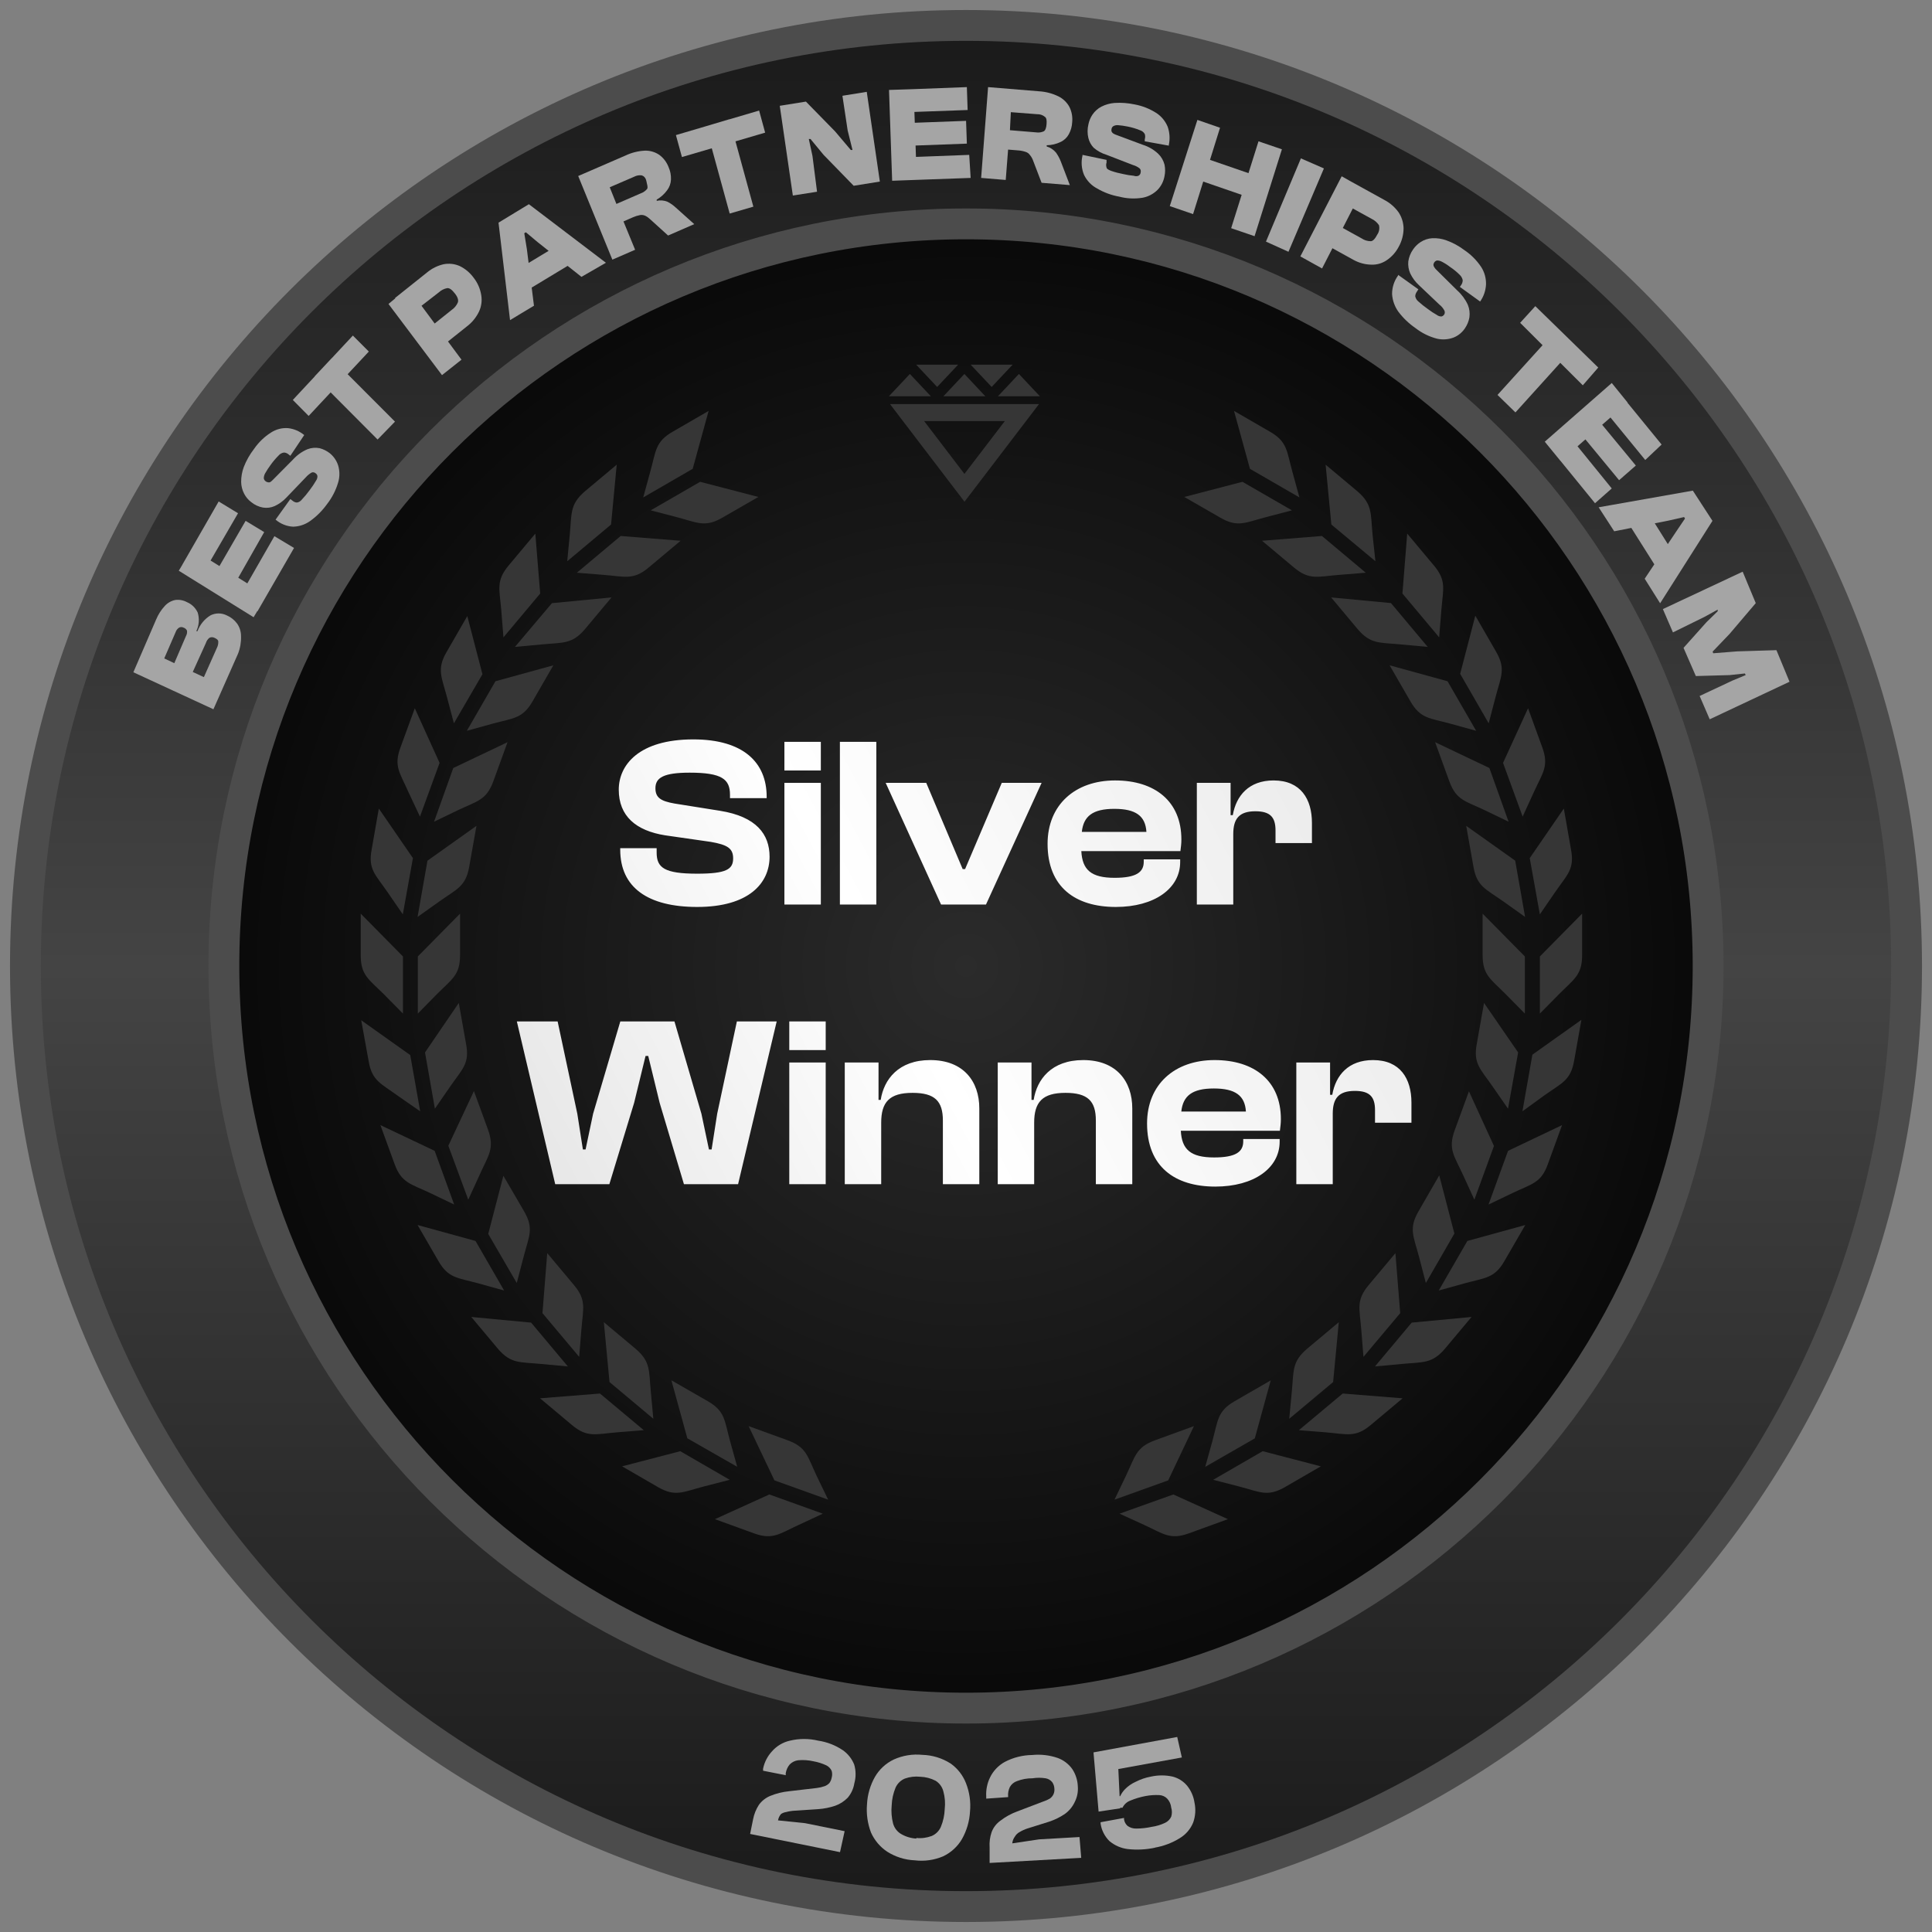 <svg width="152" height="152" viewBox="0 0 152 152" fill="none" xmlns="http://www.w3.org/2000/svg">
<rect x="0" y="0" width="152" height="152" fill="#808080" stroke="none"/>
<rect x="2" y="2" width="148" height="148" rx="74" fill="url(#paint0_radial_582_247)"/>
<path d="M54.852 71.355C50.974 71.355 48.796 69.827 48.796 66.846V66.731H51.662V67.075C51.662 68.26 52.254 68.737 54.852 68.737C57.145 68.737 57.68 68.394 57.68 67.534C57.68 66.75 57.241 66.464 55.922 66.235L52.33 65.719C50.038 65.356 48.681 64.209 48.681 62.127C48.681 60.197 50.248 58.172 54.547 58.172C58.483 58.172 60.317 59.987 60.317 62.681V62.795H57.432V62.528C57.432 61.305 56.801 60.789 54.26 60.789C52.197 60.789 51.566 61.19 51.566 62.012C51.566 62.757 51.986 63.025 53.056 63.216L56.648 63.789C59.514 64.248 60.546 65.642 60.546 67.4C60.546 69.483 58.922 71.355 54.852 71.355ZM64.579 60.617H61.713V58.363H64.579V60.617ZM64.579 71.164H61.713V61.592H64.579V71.164ZM68.945 71.164H66.079V58.363H68.945V71.164ZM77.572 71.164H74.038L69.681 61.592H72.872L75.738 68.374H75.929L78.814 61.592H81.948L77.572 71.164ZM87.787 71.355C84.596 71.355 82.418 69.788 82.418 66.387C82.418 63.33 84.577 61.401 87.729 61.401C90.863 61.401 92.945 63.044 92.945 66.043C92.945 66.387 92.907 66.636 92.869 66.961H85.073C85.15 68.432 85.838 69.062 87.691 69.062C89.392 69.062 89.984 68.623 89.984 67.801V67.61H92.85V67.82C92.85 69.903 90.825 71.355 87.787 71.355ZM87.672 63.636C85.972 63.636 85.246 64.209 85.112 65.451H90.194C90.118 64.19 89.353 63.636 87.672 63.636ZM97.027 71.164H94.161V61.592H96.817V64.133H96.989C97.256 62.585 98.269 61.401 100.198 61.401C102.338 61.401 103.217 62.872 103.217 64.744V66.33H100.351V65.337C100.351 64.286 99.931 63.827 98.766 63.827C97.485 63.827 97.027 64.419 97.027 65.623V71.164ZM47.942 93.164H43.681L40.663 80.363H43.872L45.42 87.623L45.859 90.432H46.07L46.662 87.623L48.802 80.363H53.063L55.184 87.623L55.776 90.432H55.986L56.425 87.623L57.973 80.363H61.106L58.069 93.164H53.808L51.897 86.763L50.999 83.076H50.789L49.891 86.763L47.942 93.164ZM64.962 82.617H62.096V80.363H64.962V82.617ZM64.962 93.164H62.096V83.592H64.962V93.164ZM69.328 93.164H66.462V83.592H69.118V86.534H69.29C69.538 84.929 70.684 83.401 73.187 83.401C75.805 83.401 77.047 85.082 77.047 87.203V93.164H74.181V88.158C74.181 86.63 73.55 85.98 71.793 85.98C69.978 85.98 69.328 86.706 69.328 88.33V93.164ZM81.363 93.164H78.497V83.592H81.153V86.534H81.325C81.573 84.929 82.719 83.401 85.222 83.401C87.84 83.401 89.082 85.082 89.082 87.203V93.164H86.216V88.158C86.216 86.63 85.585 85.98 83.828 85.98C82.012 85.98 81.363 86.706 81.363 88.33V93.164ZM95.614 93.355C92.423 93.355 90.245 91.788 90.245 88.387C90.245 85.33 92.404 83.401 95.557 83.401C98.69 83.401 100.773 85.044 100.773 88.043C100.773 88.387 100.735 88.636 100.696 88.961H92.901C92.977 90.432 93.665 91.062 95.519 91.062C97.219 91.062 97.811 90.623 97.811 89.801V89.61H100.677V89.82C100.677 91.903 98.652 93.355 95.614 93.355ZM95.499 85.636C93.799 85.636 93.073 86.209 92.939 87.451H98.022C97.945 86.19 97.181 85.636 95.499 85.636ZM104.854 93.164H101.988V83.592H104.644V86.133H104.816C105.083 84.585 106.096 83.401 108.026 83.401C110.166 83.401 111.045 84.872 111.045 86.744V88.33H108.179V87.337C108.179 86.286 107.758 85.827 106.593 85.827C105.313 85.827 104.854 86.419 104.854 87.623V93.164Z" fill="url(#paint1_linear_582_247)"/>
<path d="M31.701 79.742L30.215 78.237C29.006 77.034 28.379 76.733 28.379 75.147V71.881L31.701 75.247V79.742Z" fill="#363636"/>
<path d="M32.873 79.742L34.352 78.237C35.543 77.034 36.195 76.733 36.195 75.147V71.881L32.873 75.247V79.742Z" fill="#363636"/>
<path d="M33.059 87.433L31.335 86.236C29.962 85.233 29.266 85.045 29.003 83.484L28.42 80.269L32.275 83.008L33.059 87.433Z" fill="#363636"/>
<path d="M34.215 87.226L35.412 85.49C36.371 84.098 36.967 83.691 36.666 82.123L36.095 78.908L33.438 82.8L34.215 87.226Z" fill="#363636"/>
<path d="M35.732 94.767L33.852 93.865C32.303 93.131 31.589 93.075 31.044 91.583L29.928 88.518L34.197 90.542L35.732 94.767Z" fill="#363636"/>
<path d="M36.84 94.384L37.718 92.466C38.408 90.911 38.928 90.404 38.408 88.912L37.286 85.84L35.273 90.14L36.84 94.384Z" fill="#363636"/>
<path d="M39.661 101.531L37.624 100.966C35.994 100.515 35.279 100.584 34.49 99.205L32.853 96.378L37.411 97.632L39.661 101.531Z" fill="#363636"/>
<path d="M40.656 100.941L41.189 98.898C41.615 97.262 42.029 96.672 41.233 95.3L39.603 92.504L38.412 97.08L40.656 100.941Z" fill="#363636"/>
<path d="M44.675 107.504L42.575 107.31C40.895 107.147 40.2 107.31 39.178 106.119L37.078 103.612L41.786 104.057L44.675 107.504Z" fill="#363636"/>
<path d="M45.567 106.752L45.737 104.646C45.868 102.96 46.175 102.314 45.154 101.098L43.054 98.591L42.678 103.311L45.567 106.752Z" fill="#363636"/>
<path d="M50.65 112.519L48.544 112.688C46.864 112.826 46.212 113.133 44.996 112.112L42.488 110.012L47.202 109.636L50.65 112.519Z" fill="#363636"/>
<path d="M51.401 111.622L51.206 109.522C51.043 107.836 51.206 107.147 50.015 106.125L47.508 104.025L47.953 108.732L51.401 111.622Z" fill="#363636"/>
<path d="M57.412 116.424L55.368 116.95C53.732 117.376 53.149 117.79 51.77 117L48.943 115.364L53.519 114.173L57.412 116.424Z" fill="#363636"/>
<path d="M58 115.402L57.436 113.371C56.991 111.741 57.053 111.027 55.681 110.237L52.822 108.595L54.076 113.158L58 115.402Z" fill="#363636"/>
<path d="M64.733 119.088L62.853 119.965C61.317 120.667 60.809 121.175 59.318 120.636L56.246 119.52L60.527 117.577L64.733 119.088Z" fill="#363636"/>
<path d="M65.154 117.985L64.245 116.104C63.525 114.575 63.462 113.86 61.97 113.315L58.898 112.199L60.929 116.468L65.154 117.985Z" fill="#363636"/>
<path d="M50.605 39.135L51.163 37.098C51.615 35.468 51.552 34.754 52.925 33.964L55.752 32.328L54.498 36.885L50.605 39.135Z" fill="#363636"/>
<path d="M51.195 40.151L53.233 40.684C54.869 41.11 55.458 41.524 56.831 40.727L59.664 39.098L55.082 37.907L51.195 40.151Z" fill="#363636"/>
<path d="M44.627 44.156L44.828 42.056C44.984 40.377 44.828 39.681 46.012 38.659L48.52 36.559L48.075 41.267L44.627 44.156Z" fill="#363636"/>
<path d="M45.385 45.059L47.485 45.228C49.171 45.36 49.823 45.667 51.039 44.645L53.546 42.545L48.832 42.169L45.385 45.059Z" fill="#363636"/>
<path d="M39.609 50.143L39.44 48.037C39.302 46.35 39.001 45.705 40.017 44.489L42.116 41.981L42.499 46.695L39.609 50.143Z" fill="#363636"/>
<path d="M40.514 50.895L42.614 50.701C44.294 50.538 44.989 50.701 46.011 49.51L48.111 47.002L43.422 47.454L40.514 50.895Z" fill="#363636"/>
<path d="M35.712 56.906L35.179 54.894C34.753 53.258 34.339 52.669 35.135 51.296L36.765 48.469L37.956 53.045L35.712 56.906Z" fill="#363636"/>
<path d="M36.728 57.496L38.766 56.932C40.395 56.487 41.11 56.549 41.9 55.177L43.536 52.343L38.979 53.597L36.728 57.496Z" fill="#363636"/>
<path d="M33.041 64.246L32.139 62.328C31.462 60.786 30.954 60.285 31.512 58.793L32.634 55.721L34.584 60.021L33.041 64.246Z" fill="#363636"/>
<path d="M34.15 64.648L36.031 63.739C37.554 63.018 38.269 62.955 38.814 61.464L39.93 58.392L35.661 60.423L34.15 64.648Z" fill="#363636"/>
<path d="M31.691 71.937L30.494 70.195C29.535 68.803 28.946 68.395 29.24 66.835L29.804 63.613L32.487 67.512L31.691 71.937Z" fill="#363636"/>
<path d="M32.853 72.138L34.571 70.916C35.95 69.938 36.64 69.75 36.915 68.189L37.486 64.974L33.631 67.713L32.853 72.138Z" fill="#363636"/>
<path d="M121.15 79.742L122.636 78.237C123.821 77.034 124.473 76.733 124.473 75.147V71.881L121.15 75.247V79.742Z" fill="#363636"/>
<path d="M119.967 79.742L118.481 78.237C117.296 77.034 116.645 76.733 116.645 75.147V71.881L119.967 75.247V79.742Z" fill="#363636"/>
<path d="M119.777 87.432L121.501 86.179C122.874 85.201 123.57 85.013 123.845 83.452L124.416 80.236L120.561 82.976L119.777 87.432Z" fill="#363636"/>
<path d="M118.643 87.226L117.439 85.49C116.48 84.098 115.891 83.691 116.186 82.123L116.756 78.908L119.439 82.8L118.643 87.226Z" fill="#363636"/>
<path d="M117.109 94.767L118.99 93.865C120.526 93.131 121.253 93.075 121.779 91.583L122.895 88.518L118.645 90.542L117.109 94.767Z" fill="#363636"/>
<path d="M115.995 94.384L115.117 92.466C114.415 90.93 113.907 90.423 114.446 88.931L115.568 85.859L117.537 90.159L115.995 94.384Z" fill="#363636"/>
<path d="M113.193 101.531L115.231 100.966C116.854 100.515 117.575 100.584 118.365 99.205L120.001 96.378L115.444 97.632L113.193 101.531Z" fill="#363636"/>
<path d="M112.179 100.942L111.646 98.898C111.22 97.262 110.806 96.673 111.602 95.3L113.232 92.473L114.423 97.049L112.179 100.942Z" fill="#363636"/>
<path d="M108.176 107.504L110.276 107.31C111.956 107.147 112.651 107.31 113.673 106.119L115.773 103.612L111.065 104.057L108.176 107.504Z" fill="#363636"/>
<path d="M107.27 106.752L107.101 104.646C106.969 102.96 106.662 102.314 107.684 101.098L109.784 98.591L110.16 103.311L107.27 106.752Z" fill="#363636"/>
<path d="M102.189 112.519L104.296 112.688C105.976 112.826 106.627 113.133 107.843 112.112L110.351 110.012L105.637 109.636L102.189 112.519Z" fill="#363636"/>
<path d="M101.43 111.622L101.63 109.522C101.793 107.836 101.63 107.147 102.821 106.125L105.329 104.025L104.884 108.732L101.43 111.622Z" fill="#363636"/>
<path d="M95.447 116.424L97.491 116.95C99.127 117.376 99.71 117.79 101.089 117L103.916 115.364L99.34 114.173L95.447 116.424Z" fill="#363636"/>
<path d="M94.822 115.402L95.386 113.371C95.832 111.741 95.769 111.026 97.141 110.237L99.975 108.601L98.721 113.164L94.822 115.402Z" fill="#363636"/>
<path d="M88.082 119.088L90 119.965C91.536 120.667 92.044 121.175 93.535 120.636L96.607 119.52L92.313 117.577L88.082 119.088Z" fill="#363636"/>
<path d="M87.684 117.985L88.586 116.104C89.313 114.575 89.376 113.86 90.868 113.315L93.933 112.199L91.909 116.468L87.684 117.985Z" fill="#363636"/>
<path d="M102.232 39.135L101.674 37.098C101.223 35.468 101.286 34.754 99.913 33.964L97.086 32.328L98.34 36.885L102.232 39.135Z" fill="#363636"/>
<path d="M101.642 40.151L99.605 40.684C97.969 41.11 97.38 41.524 96.007 40.727L93.174 39.098L97.75 37.907L101.642 40.151Z" fill="#363636"/>
<path d="M108.211 44.156L107.985 42.056C107.828 40.377 107.985 39.681 106.8 38.659L104.293 36.559L104.744 41.267L108.211 44.156Z" fill="#363636"/>
<path d="M107.452 45.059L105.353 45.228C103.666 45.36 103.014 45.667 101.798 44.645L99.291 42.545L104.005 42.169L107.452 45.059Z" fill="#363636"/>
<path d="M113.226 50.143L113.395 48.037C113.527 46.35 113.834 45.705 112.812 44.489L110.712 41.981L110.336 46.695L113.226 50.143Z" fill="#363636"/>
<path d="M112.324 50.895L110.224 50.701C108.544 50.538 107.848 50.701 106.826 49.51L104.727 47.002L109.434 47.447L112.324 50.895Z" fill="#363636"/>
<path d="M117.123 56.907L117.656 54.863C118.082 53.227 118.496 52.638 117.7 51.265L116.07 48.438L114.879 53.014L117.123 56.907Z" fill="#363636"/>
<path d="M116.136 57.496L114.098 56.932C112.469 56.487 111.754 56.549 110.964 55.177L109.328 52.343L113.885 53.597L116.136 57.496Z" fill="#363636"/>
<path d="M119.794 64.246L120.672 62.328C121.374 60.786 121.881 60.285 121.336 58.793L120.22 55.721L118.252 60.021L119.794 64.246Z" fill="#363636"/>
<path d="M118.688 64.648L116.807 63.739C115.284 63.018 114.563 62.955 114.024 61.464L112.908 58.392L117.177 60.423L118.688 64.648Z" fill="#363636"/>
<path d="M121.148 71.937L122.345 70.195C123.304 68.803 123.893 68.395 123.599 66.835L123.034 63.613L120.352 67.512L121.148 71.937Z" fill="#363636"/>
<path d="M119.986 72.138L118.268 70.916C116.889 69.938 116.193 69.75 115.924 68.189L115.354 64.974L119.209 67.713L119.986 72.138Z" fill="#363636"/>
<path d="M70.019 31.79L75.882 39.473L81.745 31.79H70.019ZM72.707 33.128H79.055L75.876 37.284L72.707 33.128Z" fill="#363636"/>
<path d="M69.934 31.177L71.585 29.421L73.236 31.177H69.934Z" fill="#363636"/>
<path d="M74.223 31.177L75.874 29.421L77.522 31.177H74.223Z" fill="#363636"/>
<path d="M78.512 31.177L80.163 29.421L81.814 31.177H78.512Z" fill="#363636"/>
<path d="M79.67 28.689L78.019 30.444L76.367 28.689H79.67Z" fill="#363636"/>
<path d="M75.381 28.689L73.73 30.444L72.078 28.689H75.381Z" fill="#363636"/>
<mask id="path-65-outside-1_582_247" maskUnits="userSpaceOnUse" x="0" y="0" width="152" height="152" fill="black">
<rect fill="white" width="152" height="152"/>
<path d="M150 76C150 116.869 116.869 150 76 150C35.131 150 2 116.869 2 76C2 35.131 35.131 2 76 2C116.869 2 150 35.131 150 76ZM17.613 76C17.613 108.246 43.754 134.387 76 134.387C108.246 134.387 134.387 108.246 134.387 76C134.387 43.754 108.246 17.613 76 17.613C43.754 17.613 17.613 43.754 17.613 76Z"/>
</mask>
<path d="M150 76C150 116.869 116.869 150 76 150C35.131 150 2 116.869 2 76C2 35.131 35.131 2 76 2C116.869 2 150 35.131 150 76ZM17.613 76C17.613 108.246 43.754 134.387 76 134.387C108.246 134.387 134.387 108.246 134.387 76C134.387 43.754 108.246 17.613 76 17.613C43.754 17.613 17.613 43.754 17.613 76Z" fill="url(#paint2_linear_582_247)"/>
<path d="M150 76C150 116.869 116.869 150 76 150C35.131 150 2 116.869 2 76C2 35.131 35.131 2 76 2C116.869 2 150 35.131 150 76ZM17.613 76C17.613 108.246 43.754 134.387 76 134.387C108.246 134.387 134.387 108.246 134.387 76C134.387 43.754 108.246 17.613 76 17.613C43.754 17.613 17.613 43.754 17.613 76Z" stroke="#4C4C4C" stroke-width="2.426" stroke-linejoin="round" mask="url(#path-65-outside-1_582_247)"/>
<path d="M18.727 51.429L16.791 55.801L10.492 52.89L12.283 48.741C12.447 48.347 12.677 47.986 12.963 47.675C13.181 47.435 13.464 47.272 13.776 47.206C14.097 47.16 14.425 47.22 14.712 47.376C15.083 47.531 15.384 47.824 15.556 48.197C15.703 48.681 15.663 49.205 15.443 49.658H15.536C15.733 49.134 16.096 48.694 16.565 48.411C16.763 48.313 16.979 48.262 17.198 48.262C17.417 48.262 17.633 48.313 17.831 48.411C18.157 48.548 18.441 48.772 18.655 49.061C18.855 49.346 18.963 49.69 18.963 50.042C18.98 50.517 18.899 50.989 18.727 51.429ZM12.921 51.802L13.714 52.175L14.63 50.042C14.704 49.914 14.733 49.764 14.712 49.616C14.686 49.559 14.649 49.51 14.602 49.469C14.556 49.429 14.503 49.399 14.445 49.381C14.389 49.35 14.328 49.334 14.265 49.334C14.202 49.334 14.14 49.35 14.085 49.381C13.961 49.465 13.867 49.589 13.817 49.733L12.921 51.802ZM15.165 52.868L16.04 53.273L17.07 50.959C17.147 50.809 17.183 50.639 17.172 50.469C17.172 50.352 17.049 50.256 16.874 50.181C16.812 50.148 16.743 50.131 16.673 50.131C16.603 50.131 16.535 50.148 16.473 50.181C16.342 50.288 16.245 50.433 16.195 50.597L15.165 52.868Z" fill="#A5A5A5"/>
<path d="M20.981 46.843L19.952 48.56L14.065 44.902L15.094 43.185L20.981 46.843ZM18.727 40.38L15.835 45.361L14.342 44.433L17.204 39.453L18.727 40.38ZM20.786 41.863L18.027 46.715L16.535 45.798L19.324 40.978L20.786 41.863ZM23.133 43.11L20.261 48.091L18.727 47.173L21.589 42.183L23.133 43.11Z" fill="#A5A5A5"/>
<path d="M25.725 39.666C25.361 40.174 24.919 40.617 24.418 40.978C24.019 41.267 23.546 41.427 23.059 41.437C22.554 41.41 22.07 41.215 21.68 40.882L22.843 39.261L23.008 39.389C23.106 39.477 23.228 39.529 23.358 39.538C23.507 39.515 23.643 39.436 23.738 39.315C23.964 39.077 24.174 38.824 24.366 38.557C24.546 38.323 24.711 38.078 24.86 37.822C24.939 37.715 24.979 37.583 24.974 37.448C24.955 37.36 24.903 37.283 24.829 37.235C24.789 37.199 24.74 37.175 24.688 37.164C24.636 37.153 24.582 37.155 24.531 37.171C24.357 37.267 24.2 37.393 24.068 37.544L22.534 39.144C22.27 39.427 21.955 39.655 21.608 39.816C21.319 39.943 21.002 39.983 20.692 39.933C20.349 39.872 20.027 39.721 19.755 39.496C19.528 39.324 19.342 39.102 19.209 38.845C19.059 38.561 18.978 38.242 18.973 37.917C18.97 37.517 19.04 37.119 19.179 36.744C19.378 36.234 19.648 35.756 19.982 35.326C20.341 34.802 20.8 34.359 21.33 34.025C21.727 33.77 22.191 33.65 22.658 33.684C23.125 33.735 23.567 33.924 23.934 34.228L22.843 35.859L22.719 35.763C22.616 35.669 22.486 35.613 22.349 35.603C22.182 35.623 22.028 35.707 21.917 35.838C21.684 36.072 21.471 36.325 21.278 36.595C21.125 36.803 20.984 37.02 20.856 37.246C20.792 37.363 20.756 37.495 20.753 37.63C20.761 37.676 20.778 37.721 20.803 37.762C20.828 37.802 20.86 37.837 20.898 37.864C20.945 37.904 21.002 37.93 21.062 37.939C21.123 37.958 21.187 37.958 21.247 37.939C21.335 37.882 21.414 37.814 21.484 37.736L23.049 36.158C23.366 35.807 23.752 35.531 24.181 35.347C24.49 35.226 24.825 35.197 25.149 35.262C25.431 35.336 25.697 35.467 25.931 35.646C26.241 35.89 26.474 36.224 26.6 36.606C26.736 37.05 26.736 37.527 26.6 37.971C26.416 38.589 26.119 39.164 25.725 39.666Z" fill="#A5A5A5"/>
<path d="M29.017 27.659L24.283 32.724L23.037 31.466L27.762 26.4L29.017 27.659ZM31.076 33.172L29.707 34.58L24.756 29.61L26.094 28.181L31.076 33.172Z" fill="#A5A5A5"/>
<path d="M36.308 28.298L34.774 29.513L30.564 23.915L32.108 22.635L36.308 28.298ZM36.74 25.674L34.229 27.679L33.2 26.25L35.536 24.384C35.748 24.24 35.916 24.037 36.02 23.797C36.081 23.616 36.02 23.381 35.783 23.083C35.546 22.784 35.371 22.656 35.186 22.667C34.937 22.715 34.705 22.833 34.517 23.008L32.108 24.875L31.079 23.445L33.591 21.441C33.972 21.122 34.42 20.9 34.898 20.79C35.324 20.706 35.764 20.755 36.164 20.929C36.604 21.141 36.986 21.463 37.276 21.867C37.581 22.258 37.783 22.725 37.862 23.222C37.937 23.668 37.872 24.128 37.677 24.533C37.456 24.985 37.135 25.376 36.74 25.674Z" fill="#A5A5A5"/>
<path d="M42.01 24.054L40.127 25.184L39.221 17.517L41.609 16.066L47.671 20.673L45.746 21.782L42.329 19.074L41.372 18.274L41.248 18.349L41.454 19.618L42.01 24.054ZM45.397 20.471L41.001 23.126L40.127 21.569L44.522 18.914L45.397 20.471Z" fill="#A5A5A5"/>
<path d="M49.968 19.65L48.177 20.428L45.49 13.848L49.206 12.238C49.679 12.013 50.189 11.883 50.709 11.854C51.12 11.835 51.528 11.95 51.872 12.185C52.202 12.427 52.456 12.764 52.603 13.155C52.739 13.458 52.803 13.791 52.788 14.126C52.776 14.437 52.667 14.736 52.479 14.979C52.259 15.276 51.982 15.523 51.666 15.704V15.8C51.952 15.737 52.249 15.763 52.52 15.875C52.755 15.996 52.974 16.151 53.169 16.333L54.62 17.634L52.562 18.53L51.151 17.25C51.035 17.138 50.904 17.044 50.76 16.973C50.634 16.918 50.495 16.899 50.359 16.92C50.161 16.959 49.968 17.019 49.782 17.101L49.052 17.421L49.968 19.65ZM47.971 14.733L48.496 16.045L50.41 15.213C50.606 15.145 50.78 15.024 50.915 14.861C50.987 14.733 50.915 14.531 50.853 14.243C50.791 13.955 50.627 13.838 50.482 13.795C50.273 13.769 50.061 13.81 49.875 13.912L47.971 14.733Z" fill="#A5A5A5"/>
<path d="M60.198 10.436L53.651 12.356L53.178 10.628L59.724 8.698L60.198 10.436ZM59.271 16.259L57.408 16.802L55.525 9.935L57.388 9.38L59.271 16.259Z" fill="#A5A5A5"/>
<path d="M64.281 15.085L62.377 15.384L61.348 8.324L63.406 7.993L65.702 10.339L66.937 11.8H67.071L66.69 10.265L66.278 7.535L68.192 7.226L69.222 14.285L67.163 14.616L64.796 12.184L63.767 10.937H63.633L63.921 12.27L64.281 15.085Z" fill="#A5A5A5"/>
<path d="M72.126 14.147L70.19 14.222L69.943 7.076L71.879 7.013L72.126 14.147ZM76.129 8.655L70.53 8.857L70.468 7.066L76.068 6.853L76.129 8.655ZM76.068 11.3L70.623 11.502L70.561 9.711L76.006 9.508L76.068 11.3ZM76.366 13.998L70.767 14.2L70.654 12.398L76.253 12.185L76.366 13.998Z" fill="#A5A5A5"/>
<path d="M79.126 14.158L77.191 13.998L77.737 6.853L81.751 7.183C82.275 7.214 82.789 7.347 83.264 7.578C83.626 7.754 83.928 8.041 84.129 8.399C84.317 8.769 84.395 9.188 84.355 9.604C84.341 9.941 84.249 10.27 84.088 10.564C83.94 10.833 83.713 11.046 83.439 11.171C83.097 11.335 82.725 11.422 82.348 11.428V11.523C82.632 11.605 82.886 11.772 83.079 12.003C83.235 12.22 83.363 12.457 83.46 12.707L84.17 14.563L81.947 14.381L81.257 12.579C81.2 12.435 81.12 12.301 81.02 12.185C80.938 12.072 80.822 11.99 80.691 11.95C80.501 11.885 80.304 11.846 80.104 11.833L79.312 11.769L79.126 14.158ZM79.528 8.825L79.456 10.244L81.514 10.414C81.721 10.447 81.931 10.418 82.122 10.329C82.245 10.254 82.317 10.062 82.338 9.764C82.359 9.465 82.338 9.284 82.204 9.188C82.031 9.048 81.816 8.976 81.597 8.985L79.528 8.825Z" fill="#A5A5A5"/>
<path d="M88.047 15.469C87.439 15.361 86.854 15.145 86.317 14.829C85.873 14.598 85.512 14.224 85.288 13.763C85.087 13.282 85.044 12.746 85.165 12.238V12.184L87.058 12.579V12.792C87.014 12.916 87.014 13.052 87.058 13.176C87.058 13.283 87.223 13.368 87.419 13.443C87.721 13.548 88.031 13.63 88.345 13.688C88.626 13.756 88.912 13.802 89.199 13.827C89.319 13.874 89.451 13.874 89.57 13.827C89.621 13.8 89.665 13.759 89.696 13.708C89.727 13.657 89.744 13.599 89.745 13.539C89.756 13.488 89.754 13.434 89.74 13.384C89.725 13.334 89.699 13.288 89.663 13.251C89.506 13.127 89.328 13.037 89.138 12.984L87.069 12.184C86.692 12.071 86.341 11.879 86.039 11.619C85.841 11.409 85.699 11.148 85.628 10.862C85.545 10.512 85.545 10.146 85.628 9.796C85.683 9.512 85.795 9.243 85.957 9.007C86.138 8.745 86.379 8.532 86.657 8.388C86.979 8.225 87.329 8.128 87.686 8.1C88.217 8.065 88.751 8.105 89.271 8.217C89.881 8.329 90.465 8.561 90.99 8.9C91.378 9.157 91.683 9.528 91.865 9.966C92.027 10.424 92.059 10.92 91.958 11.395V11.459L90.064 11.118V10.958C90.108 10.823 90.108 10.677 90.064 10.542C89.978 10.396 89.842 10.289 89.683 10.244C89.37 10.116 89.046 10.02 88.716 9.956C88.468 9.904 88.216 9.869 87.964 9.849C87.836 9.837 87.708 9.862 87.594 9.924C87.555 9.947 87.522 9.98 87.497 10.019C87.472 10.057 87.456 10.101 87.45 10.148C87.434 10.211 87.434 10.277 87.45 10.34C87.479 10.405 87.525 10.46 87.583 10.5C87.671 10.554 87.764 10.597 87.861 10.627L89.92 11.395C90.367 11.534 90.778 11.775 91.124 12.099C91.363 12.33 91.534 12.626 91.618 12.952C91.681 13.251 91.681 13.56 91.618 13.859C91.547 14.262 91.36 14.633 91.083 14.925C90.76 15.25 90.352 15.469 89.91 15.554C89.29 15.658 88.656 15.629 88.047 15.469Z" fill="#A5A5A5"/>
<path d="M93.865 16.844L92.033 16.215L94.205 9.433L95.986 10.051L93.865 16.844ZM98.683 15.671L93.33 13.826L93.865 12.12L99.218 13.965L98.683 15.671ZM98.703 18.582L96.861 17.953L99.012 11.118L100.854 11.747L98.703 18.582Z" fill="#A5A5A5"/>
<path d="M101.37 19.809L99.6 19.009L102.348 12.461L104.159 13.251L101.37 19.809Z" fill="#A5A5A5"/>
<path d="M104.013 21.121L102.305 20.172L105.557 13.869L107.245 14.818L104.013 21.121ZM106.494 20.449L103.694 18.903L104.518 17.314L107.122 18.753C107.336 18.899 107.586 18.977 107.842 18.977C108.017 18.977 108.192 18.775 108.357 18.455C108.43 18.35 108.48 18.229 108.503 18.102C108.526 17.975 108.522 17.844 108.491 17.719C108.346 17.501 108.147 17.328 107.914 17.218L105.3 15.778L106.123 14.189L108.923 15.735C109.361 15.965 109.742 16.297 110.035 16.706C110.279 17.074 110.414 17.507 110.426 17.953C110.425 18.459 110.297 18.954 110.055 19.393C109.834 19.824 109.512 20.19 109.119 20.46C108.755 20.714 108.322 20.841 107.884 20.822C107.398 20.813 106.922 20.685 106.494 20.449Z" fill="#A5A5A5"/>
<path d="M111.364 25.813C110.85 25.461 110.395 25.025 110.016 24.523C109.726 24.119 109.554 23.638 109.521 23.136C109.52 22.609 109.686 22.095 109.995 21.675V21.622L111.59 22.763L111.467 22.955C111.393 23.057 111.35 23.18 111.343 23.307C111.373 23.462 111.453 23.601 111.57 23.701C111.812 23.92 112.066 24.123 112.332 24.309C112.564 24.487 112.808 24.647 113.062 24.789C113.166 24.868 113.294 24.905 113.423 24.896C113.507 24.87 113.58 24.813 113.628 24.736C113.656 24.687 113.67 24.632 113.67 24.576C113.67 24.52 113.656 24.465 113.628 24.416C113.533 24.241 113.404 24.088 113.248 23.968L111.642 22.443C111.356 22.183 111.122 21.868 110.952 21.515C110.821 21.219 110.767 20.891 110.798 20.566C110.848 20.222 110.979 19.897 111.179 19.617C111.341 19.381 111.547 19.181 111.786 19.031C112.051 18.864 112.351 18.765 112.661 18.743C113.049 18.721 113.437 18.779 113.803 18.913C114.308 19.095 114.783 19.354 115.214 19.681C115.732 20.029 116.179 20.478 116.531 21.003C116.793 21.41 116.926 21.891 116.912 22.379C116.888 22.864 116.727 23.331 116.449 23.723L114.853 22.571L114.946 22.443C115.029 22.329 115.076 22.191 115.08 22.049C115.047 21.884 114.964 21.734 114.843 21.622C114.606 21.387 114.348 21.176 114.071 20.993C113.871 20.837 113.657 20.701 113.433 20.588C113.319 20.525 113.192 20.492 113.062 20.492C113.016 20.5 112.972 20.519 112.933 20.547C112.894 20.574 112.861 20.61 112.836 20.651C112.802 20.702 112.781 20.761 112.774 20.822C112.775 20.891 112.797 20.958 112.836 21.014C112.888 21.103 112.954 21.182 113.031 21.249L114.647 22.848C114.998 23.161 115.282 23.546 115.481 23.979C115.61 24.291 115.652 24.634 115.605 24.971C115.551 25.273 115.436 25.561 115.265 25.813C115.047 26.144 114.739 26.4 114.38 26.549C113.956 26.713 113.494 26.747 113.052 26.645C112.441 26.487 111.867 26.204 111.364 25.813Z" fill="#A5A5A5"/>
<path d="M119.227 32.447L117.816 31.071L122.531 25.867L123.941 27.232L119.227 32.447ZM124.527 30.314L119.597 25.398L120.791 24.086L125.742 28.917L124.527 30.314Z" fill="#A5A5A5"/>
<path d="M122.781 36.275L121.535 34.75L126.805 30.133L128.051 31.669L122.781 36.275ZM125.488 39.592L121.875 35.156L123.203 33.993L126.805 38.429L125.488 39.592ZM127.382 37.779L123.861 33.513L125.179 32.362L128.699 36.627L127.382 37.779ZM129.44 36.19L125.776 31.711L127.114 30.549L130.727 34.974L129.44 36.19Z" fill="#A5A5A5"/>
<path d="M126.998 41.799L125.773 39.911L133.184 38.6L134.728 40.978L130.611 47.462L129.397 45.531L131.846 41.863L132.567 40.796L132.495 40.679L131.28 40.956L126.998 41.799ZM130.621 45.137L127.832 40.722L129.294 39.741L132.073 44.177L130.621 45.137Z" fill="#A5A5A5"/>
<path d="M131.619 49.754L130.826 47.92L137.105 44.977L138.134 47.451L136.076 49.871L134.738 51.268L134.789 51.396L136.673 51.247L139.761 51.151L140.79 53.636L134.511 56.59L133.719 54.756L136.312 53.54L137.342 53.113L137.28 52.985L136.076 53.113L133.42 53.188L132.452 50.97L134.254 48.954L135.139 48.09V47.962L134.11 48.528L131.619 49.754Z" fill="#A5A5A5"/>
<path d="M66.088 145.718L59.016 144.286L59.246 143.146C59.324 142.735 59.48 142.344 59.707 141.993C59.936 141.68 60.246 141.437 60.605 141.29C61.074 141.099 61.569 140.976 62.073 140.926L64.256 140.671C64.471 140.645 64.683 140.596 64.887 140.525C65.025 140.472 65.149 140.389 65.251 140.283C65.343 140.157 65.405 140.012 65.433 139.858C65.482 139.684 65.482 139.499 65.433 139.324C65.346 139.134 65.196 138.98 65.008 138.888C64.692 138.74 64.358 138.634 64.014 138.572C63.616 138.48 63.207 138.451 62.8 138.487C62.547 138.518 62.312 138.634 62.133 138.815C61.967 139.012 61.858 139.251 61.818 139.506V139.664L60.035 139.312V139.155C60.139 138.642 60.382 138.168 60.738 137.784C61.107 137.363 61.6 137.07 62.145 136.947C62.879 136.77 63.644 136.77 64.378 136.947C65.063 137.049 65.718 137.302 66.294 137.687C66.704 137.968 67.02 138.365 67.204 138.827C67.346 139.306 67.35 139.814 67.216 140.295C67.15 140.716 66.97 141.11 66.695 141.435C66.419 141.718 66.083 141.934 65.712 142.066C65.281 142.212 64.832 142.302 64.378 142.333L62.546 142.454C62.308 142.466 62.072 142.503 61.842 142.564C61.698 142.585 61.561 142.639 61.442 142.721C61.323 142.864 61.243 143.035 61.211 143.219L63.334 143.437L66.452 144.068L66.088 145.718Z" fill="#A5A5A5"/>
<path d="M71.972 146.361C71.201 146.329 70.452 146.095 69.801 145.681C69.243 145.31 68.801 144.789 68.527 144.177C68.255 143.466 68.147 142.703 68.212 141.945C68.25 141.186 68.466 140.446 68.842 139.786C69.188 139.194 69.704 138.721 70.322 138.427C71.025 138.111 71.799 137.985 72.567 138.063C73.355 138.084 74.122 138.319 74.787 138.742C75.335 139.129 75.758 139.669 76 140.295C76.279 141.004 76.387 141.769 76.315 142.527C76.273 143.286 76.057 144.025 75.684 144.687C75.339 145.278 74.823 145.751 74.204 146.045C73.501 146.344 72.731 146.453 71.972 146.361ZM72.094 144.602C72.505 144.645 72.92 144.591 73.307 144.444C73.628 144.305 73.884 144.049 74.022 143.728C74.207 143.285 74.309 142.813 74.326 142.333C74.381 141.861 74.344 141.383 74.216 140.926C74.127 140.583 73.91 140.288 73.61 140.101C73.234 139.907 72.82 139.799 72.397 139.786C71.987 139.742 71.572 139.792 71.184 139.931C70.859 140.069 70.599 140.325 70.456 140.647C70.273 141.09 70.17 141.563 70.153 142.042C70.107 142.518 70.144 142.998 70.262 143.461C70.355 143.799 70.571 144.089 70.868 144.274C71.24 144.497 71.661 144.626 72.094 144.65V144.602Z" fill="#A5A5A5"/>
<path d="M85.064 146.166L77.858 146.567V145.354C77.828 144.943 77.882 144.53 78.016 144.14C78.152 143.779 78.392 143.467 78.707 143.243C79.108 142.934 79.554 142.688 80.029 142.515L82.067 141.738C82.249 141.68 82.424 141.603 82.589 141.508C82.716 141.422 82.817 141.304 82.881 141.165C82.945 141.026 82.97 140.872 82.953 140.719C82.947 140.537 82.888 140.36 82.783 140.21C82.652 140.048 82.467 139.941 82.261 139.907C81.92 139.852 81.572 139.852 81.23 139.907C80.816 139.903 80.404 139.977 80.017 140.125C79.775 140.207 79.572 140.375 79.447 140.598C79.337 140.833 79.291 141.092 79.314 141.35V141.387L77.591 141.508V141.338C77.561 140.819 77.665 140.301 77.894 139.834C78.145 139.321 78.547 138.898 79.047 138.621C79.713 138.271 80.453 138.084 81.206 138.075C81.882 138.007 82.565 138.086 83.208 138.305C83.672 138.473 84.074 138.777 84.36 139.179C84.627 139.583 84.778 140.053 84.797 140.537C84.832 140.955 84.753 141.375 84.566 141.751C84.389 142.139 84.113 142.474 83.766 142.721C83.39 142.973 82.982 143.173 82.553 143.316L80.854 143.849C80.629 143.92 80.413 144.018 80.211 144.14C80.06 144.221 79.933 144.343 79.847 144.492C79.73 144.647 79.658 144.832 79.641 145.026L81.752 144.711L84.93 144.529L85.064 146.166Z" fill="#A5A5A5"/>
<path d="M86.031 137.869L92.618 136.656L92.982 138.269L87.984 139.179L88.13 142.272L86.432 142.527L86.031 137.869ZM90.884 145.366C90.174 145.518 89.445 145.555 88.724 145.475C88.192 145.409 87.691 145.189 87.281 144.844C86.908 144.474 86.665 143.993 86.589 143.473V143.364L88.433 143.025V143.134C88.461 143.335 88.56 143.521 88.712 143.655C88.911 143.795 89.149 143.868 89.392 143.862C89.8 143.861 90.206 143.816 90.605 143.728C90.971 143.677 91.326 143.571 91.66 143.413C91.874 143.314 92.046 143.142 92.145 142.928C92.217 142.694 92.217 142.445 92.145 142.212C92.12 141.949 92.009 141.702 91.83 141.508C91.667 141.34 91.445 141.24 91.211 141.229C90.85 141.21 90.487 141.235 90.132 141.302C89.715 141.38 89.309 141.502 88.918 141.666C88.652 141.767 88.434 141.967 88.312 142.224H87.851L87.669 141.338L88.13 141.314C88.227 141.108 88.358 140.919 88.518 140.756C88.756 140.517 89.035 140.324 89.343 140.186C89.725 139.989 90.133 139.85 90.556 139.773C91.116 139.65 91.695 139.65 92.254 139.773C92.7 139.887 93.099 140.137 93.395 140.489C93.705 140.874 93.906 141.335 93.977 141.824C94.09 142.349 94.052 142.896 93.868 143.401C93.658 143.906 93.293 144.331 92.825 144.614C92.217 144.992 91.541 145.247 90.835 145.366H90.884Z" fill="#A5A5A5"/>
<defs>
<radialGradient id="paint0_radial_582_247" cx="0" cy="0" r="1" gradientUnits="userSpaceOnUse" gradientTransform="translate(76 76) rotate(90) scale(74)">
<stop stop-color="#2B2B2B"/>
<stop offset="1"/>
</radialGradient>
<linearGradient id="paint1_linear_582_247" x1="113.899" y1="56.683" x2="28.863" y2="101.872" gradientUnits="userSpaceOnUse">
<stop stop-color="#E6E6E6"/>
<stop offset="0.5" stop-color="white"/>
<stop offset="1" stop-color="#DADADA"/>
</linearGradient>
<linearGradient id="paint2_linear_582_247" x1="76" y1="2" x2="76" y2="150" gradientUnits="userSpaceOnUse">
<stop stop-color="#1A1A1A"/>
<stop offset="0.5" stop-color="#444444"/>
<stop offset="1" stop-color="#1A1A1A"/>
</linearGradient>
</defs>
</svg>
